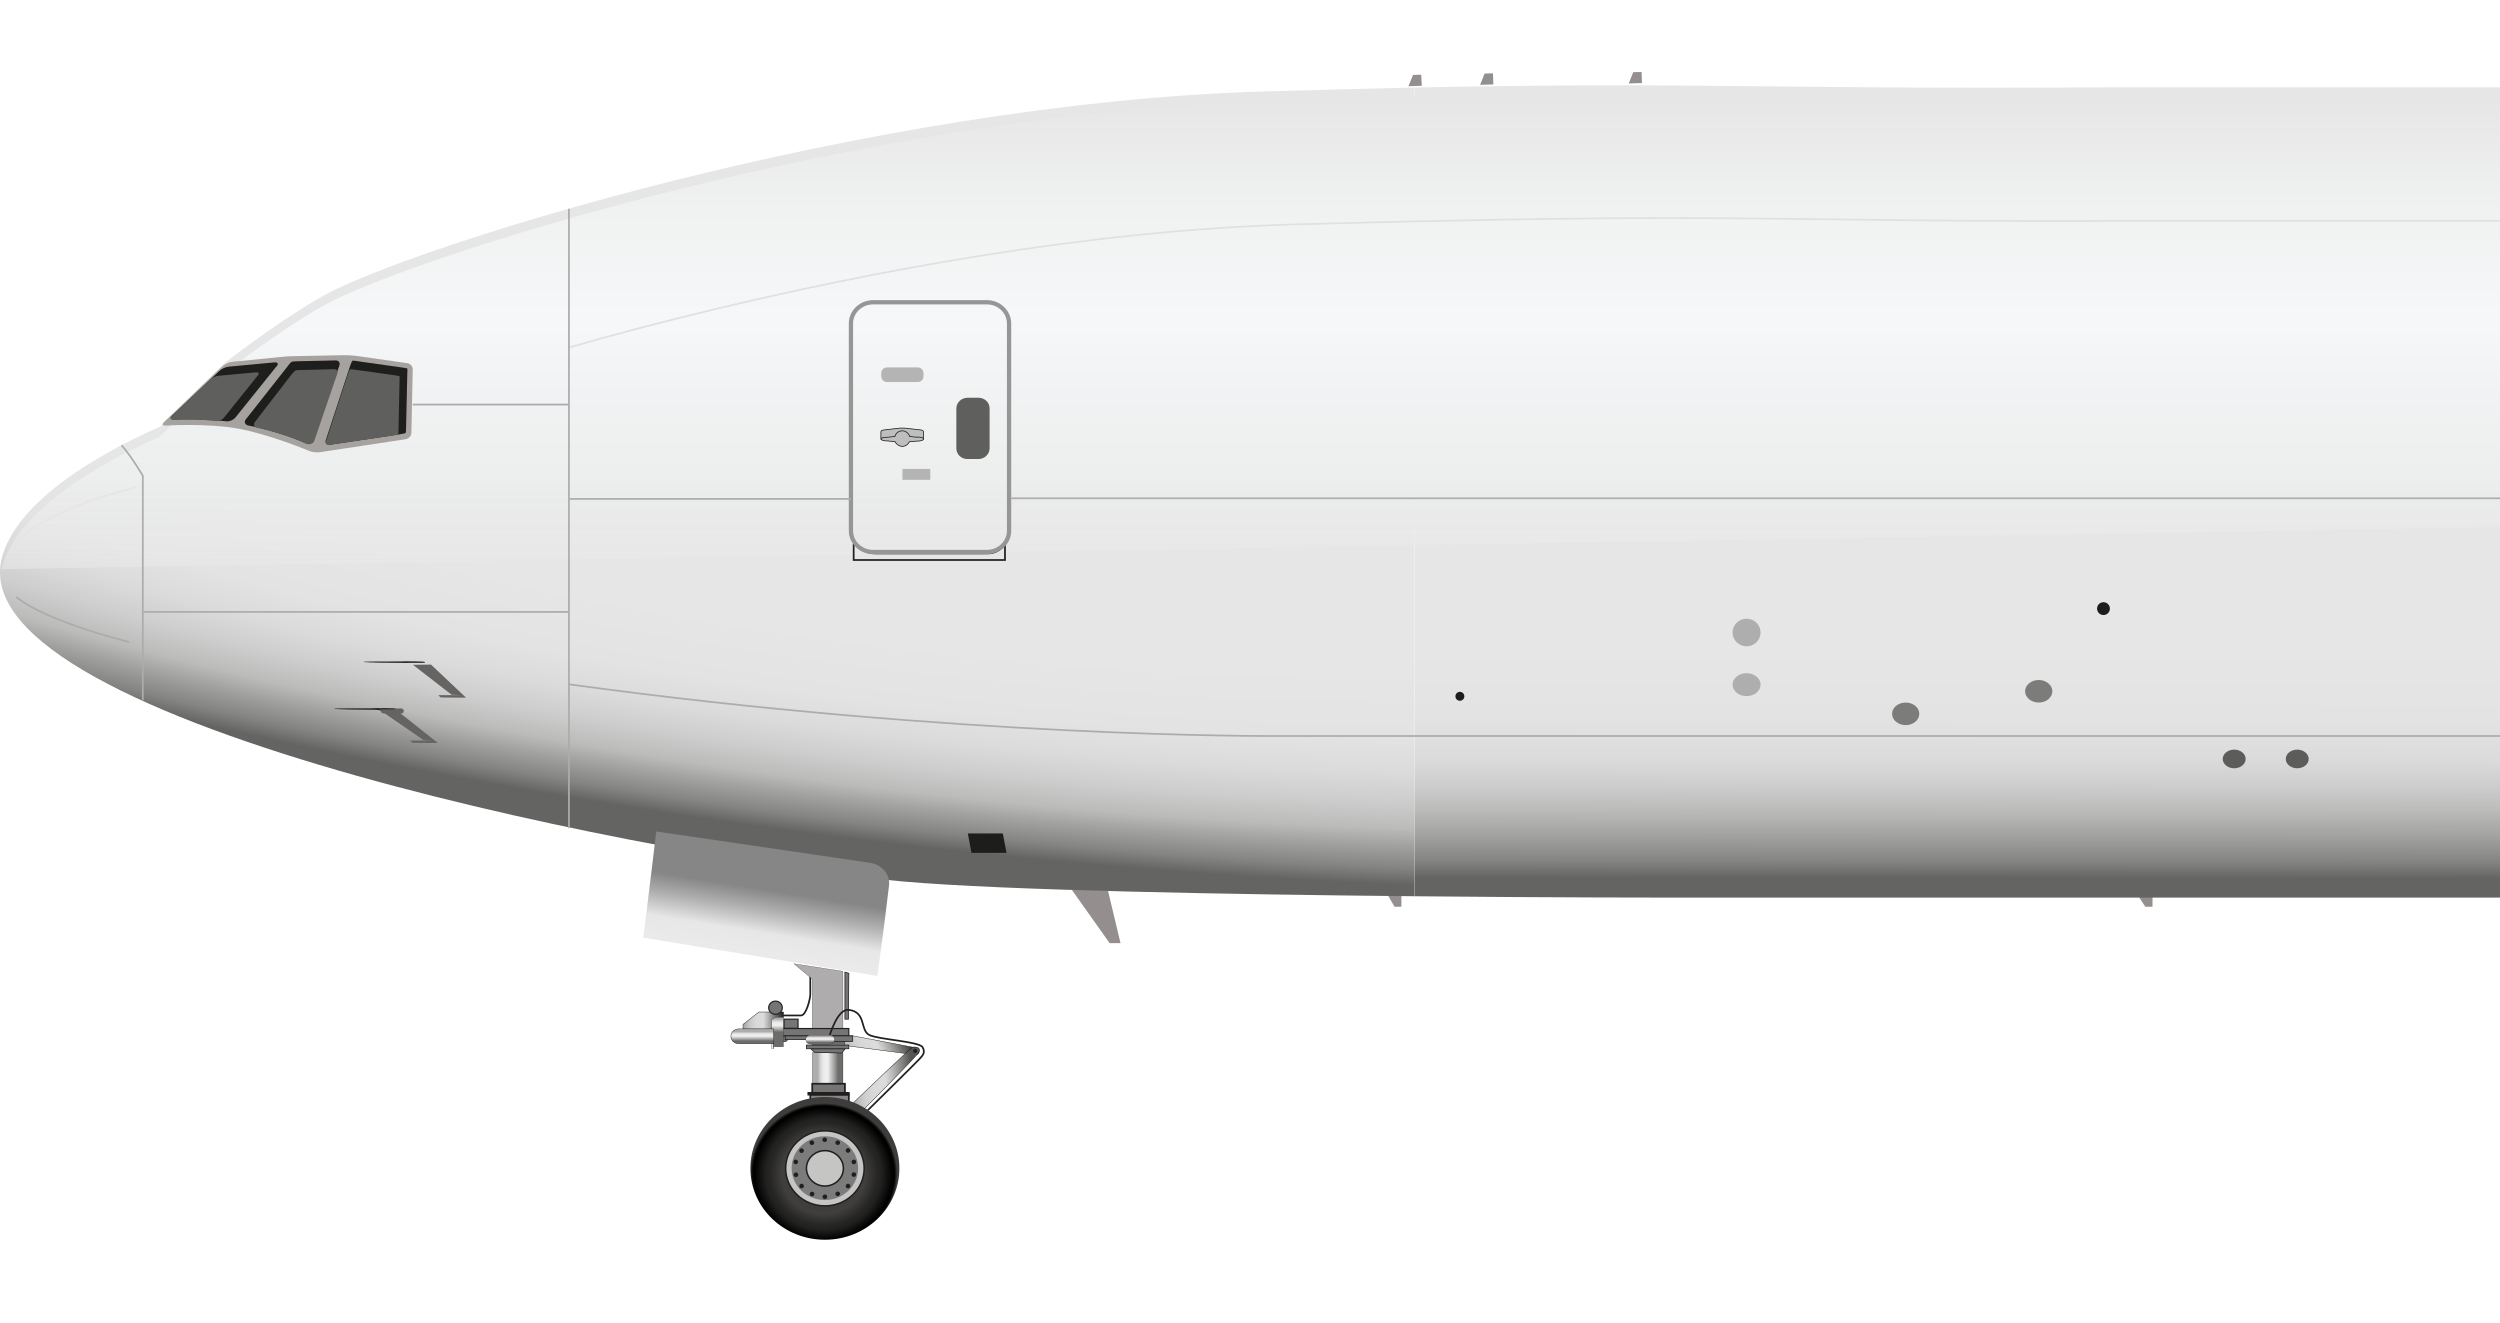 <svg width="720" height="381" viewBox="0 0 720 381" fill="none" xmlns="http://www.w3.org/2000/svg">
<g clip-path="url(#clip0_4827_41464)">
<path d="M308.65 256.216L319.573 271.62H322.71L319.069 256.384L308.65 256.216Z" fill="#948E8E"/>
<path d="M405.615 24.823L406.96 21.574L409.312 21.518L409.48 24.71L405.615 24.823Z" fill="#948E8E"/>
<path d="M426.281 24.428L427.57 21.179L429.978 21.123L430.09 24.316L426.281 24.428Z" fill="#948E8E"/>
<path d="M469.08 24.034L470.368 20.785L472.777 20.73L472.889 23.922L469.08 24.034Z" fill="#948E8E"/>
<path d="M615.834 258.064L617.851 261.145H619.923V258.064H615.834Z" fill="#948E8E"/>
<path d="M399.619 257.672L401.636 261.145H403.596V257.616L399.619 257.672Z" fill="#948E8E"/>
<path d="M1756.85 258.515H482.348C482.348 258.515 446.778 258.515 407.344 258.123V25.213C491.254 23.533 507.05 25.774 606.14 25.157H1756.8V258.571L1756.85 258.515Z" fill="url(#paint0_linear_4827_41464)"/>
<path d="M407.347 258.12C354.861 257.615 289.267 256.439 259.972 253.862C198.131 248.373 -11.028 209.107 0.455 161.046C4.208 145.362 26.054 131.694 46.051 122.9L64.424 104.751C64.424 104.751 79.156 93.156 92.655 85.426C117.19 71.422 249.553 29.635 364.327 26.33C380.571 25.882 394.743 25.49 407.291 25.21V258.12H407.347Z" fill="url(#paint1_radial_4827_41464)"/>
<path opacity="0.91" d="M0.459 163.905C4.212 148.221 26.058 134.553 46.055 125.759L64.428 107.61C64.428 107.61 79.16 96.015 92.659 88.285C117.194 74.281 249.557 32.494 364.331 29.189C380.576 28.741 394.747 28.349 407.295 28.069C491.205 26.388 507.001 28.629 606.091 28.013H1918.24C1918.24 28.013 1972.01 29.413 2014.02 32.83C2048.58 35.687 2321.32 59.269 2432.12 71.48C2452.34 73.721 2477.27 74.505 2477.27 75.737C2477.27 75.737 2477.32 78.93 2477.32 79.771C2477.32 79.883 2477.38 79.827 2476.15 80.051C2475.03 80.219 2473.74 80.667 2473.74 80.667C2472.34 84.42 2473.29 114.892 2473.46 116.348C2473.57 117.805 2474.13 117.469 2474.47 118.141C2474.8 118.813 2474.69 122.23 2474.69 122.23L0.459 163.905Z" fill="url(#paint2_linear_4827_41464)"/>
<path d="M289.433 156.848C288.257 158.249 286.632 159.369 284.616 159.369H251.847C249.663 159.369 247.478 158.08 246.358 156.456L245.854 156.848V161.273H289.433V156.848Z" stroke="#231F20" stroke-width="0.504" stroke-miterlimit="10"/>
<path d="M284.224 159.593H251.455C247.59 159.593 244.453 156.568 244.453 152.871V93.159C244.453 89.462 247.59 86.438 251.455 86.438H284.224C288.089 86.438 291.226 89.462 291.226 93.159V152.871C291.226 156.568 288.089 159.593 284.224 159.593ZM251.455 87.67C248.262 87.67 245.685 90.135 245.685 93.159V152.871C245.685 155.896 248.262 158.361 251.455 158.361H284.224C287.416 158.361 289.993 155.896 289.993 152.871V93.159C289.993 90.135 287.416 87.67 284.224 87.67H251.455Z" fill="#979696"/>
<path d="M285.004 129.119C285.004 130.799 283.548 132.199 281.811 132.199H278.619C276.826 132.199 275.426 130.855 275.426 129.119V117.636C275.426 115.955 276.882 114.555 278.619 114.555H281.811C283.604 114.555 285.004 115.899 285.004 117.636V129.119Z" fill="#5F5F5E"/>
<path d="M163.801 100.107C176.012 96.578 190.296 92.769 206.484 88.904C248.775 78.765 312.184 66.274 373.912 64.593C419.284 63.361 452.277 62.801 480.845 62.801C496.529 62.801 510.252 62.969 524.76 63.137C542.293 63.361 562.122 63.641 589.401 63.641C600.604 63.641 612.143 63.585 624.523 63.585H1523.28" stroke="#E0E0E0" stroke-width="0.504" stroke-miterlimit="10"/>
<path d="M41.127 201.659V137.018C41.127 137.018 37.878 131.472 35.022 128.224" stroke="#ACACAC" stroke-width="0.504" stroke-miterlimit="10"/>
<path d="M4.213 156.623C4.213 156.623 10.991 147.325 39.11 140.379" stroke="#E5E5E4" stroke-width="0.504" stroke-miterlimit="10"/>
<path d="M4.717 171.914C4.717 171.914 10.934 178.132 37.205 184.91" stroke="#ACACAC" stroke-width="0.504" stroke-miterlimit="10"/>
<path d="M163.855 60.109V238.517" stroke="#ACACAC" stroke-width="0.504" stroke-miterlimit="10"/>
<path d="M41.289 176.23H163.793" stroke="#ACACAC" stroke-width="0.504" stroke-miterlimit="10"/>
<path d="M118.879 116.518H163.691" stroke="#ACACAC" stroke-width="0.504" stroke-miterlimit="10"/>
<path d="M164.074 143.683H245.072" stroke="#ACACAC" stroke-width="0.504" stroke-miterlimit="10"/>
<path d="M790.888 211.966H366.8C366.8 211.966 276.504 212.583 163.746 197.066" stroke="#ACACAC" stroke-width="0.504" stroke-miterlimit="10"/>
<path d="M291.234 143.513H652.754H698.518H1409.91" stroke="#ACACAC" stroke-width="0.504" stroke-miterlimit="10"/>
<path d="M233.366 281.089V286.298C233.366 287.699 232.19 292.46 230.677 292.46H225.58" stroke="#231F20" stroke-width="0.504" stroke-miterlimit="10"/>
<path d="M263.729 301.757L243.395 297.892C242.947 297.668 242.387 297.668 241.883 297.892C240.875 298.284 240.427 299.348 240.819 300.3C241.043 300.916 245.244 301.309 245.804 301.421L263.225 303.717C263.225 303.717 263.785 303.773 264.065 303.717C264.569 303.493 264.849 302.933 264.625 302.429C264.457 302.093 264.121 301.869 263.729 301.813V301.757Z" fill="url(#paint3_linear_4827_41464)" stroke="#010101" stroke-width="0.112" stroke-miterlimit="10"/>
<path d="M244.46 315.256H233.369V320.017H244.46V315.256Z" fill="#878787" stroke="#231F20" stroke-width="0.504"/>
<path d="M256.045 254.982C254.42 268.818 252.684 281.085 252.684 281.085L185.242 270.05C187.035 256.27 188.883 240.362 188.995 239.466L250.555 248.484C253.972 248.988 256.381 251.845 256.045 254.926V254.982Z" fill="url(#paint4_linear_4827_41464)"/>
<path d="M242.778 303.101H233.928V312.119H242.778V303.101Z" fill="url(#paint5_linear_4827_41464)" stroke="#010101" stroke-width="0.056" stroke-miterlimit="10"/>
<path d="M243.338 312.121H233.928V314.754H243.338V312.121Z" fill="#747574" stroke="#231F20" stroke-width="0.504" stroke-miterlimit="10"/>
<path d="M244.452 314.753H232.801V315.257H244.452V314.753Z" stroke="#231F20" stroke-width="0.504" stroke-miterlimit="10"/>
<path d="M234.541 303.048L233.533 302.04H243.392L242.44 303.272L234.541 303.048Z" fill="#747574" stroke="#231F20" stroke-width="0.224" stroke-miterlimit="10"/>
<path d="M244.453 300.973H232.242V302.037H244.453V300.973Z" fill="#747574" stroke="#231F20" stroke-width="0.224" stroke-miterlimit="10"/>
<path d="M233.92 296.213V281.986L228.654 277.561L242.77 279.745V296.213H233.92Z" fill="url(#paint6_linear_4827_41464)" stroke="#010101" stroke-width="0.056" stroke-miterlimit="10"/>
<path d="M244.456 296.214H222.834V298.342H244.456V296.214Z" fill="#747574" stroke="#231F20" stroke-width="0.336" stroke-miterlimit="10"/>
<path d="M243.336 279.968V293.523H244.344L244.456 280.304L243.336 279.968Z" fill="#747574" stroke="#231F20" stroke-width="0.224" stroke-miterlimit="10"/>
<path d="M264.679 303.046C265.352 301.534 263.615 301.478 262.943 301.534C262.495 301.534 245.634 317.722 245.634 317.722C245.186 318.058 244.906 318.618 244.962 319.234C245.074 320.187 245.97 320.859 246.923 320.747C247.427 320.747 248.211 320.075 248.211 320.075C248.211 320.075 264.231 303.998 264.623 303.046H264.679Z" fill="url(#paint7_linear_4827_41464)" stroke="#010101" stroke-width="0.112" stroke-miterlimit="10"/>
<path d="M213.982 295.034L218.576 291.449H225.633V293.018H223.281L222.217 296.379H213.982V295.034Z" fill="url(#paint8_linear_4827_41464)" stroke="#010101" stroke-width="0.112" stroke-miterlimit="10"/>
<path d="M223.393 299.91H225.857C226.473 299.91 226.753 299.854 226.753 299.294V299.182C226.753 298.622 226.473 298.342 225.857 298.342H223.393V299.91Z" fill="#747574" stroke="#231F20" stroke-width="0.224" stroke-miterlimit="10"/>
<path d="M232.804 298.342H226.139V299.406H232.804V298.342Z" fill="#747574" stroke="#231F20" stroke-width="0.224" stroke-miterlimit="10"/>
<path d="M225.636 301.478V296.156V295.428V293.02H223.284L222.275 293.58V296.717L222.836 297.781V301.478H225.636Z" fill="url(#paint9_linear_4827_41464)" stroke="#010101" stroke-width="0.056" stroke-miterlimit="10"/>
<path d="M225.3 290.22C225.3 291.284 224.404 292.124 223.339 292.124C222.275 292.124 221.379 291.284 221.379 290.22C221.379 289.156 222.275 288.315 223.339 288.315C224.404 288.315 225.3 289.156 225.3 290.22Z" fill="#747574" stroke="#231F20" stroke-width="0.336" stroke-miterlimit="10"/>
<path d="M243.338 298.342H233.928V300.974H243.338V298.342Z" fill="url(#paint10_linear_4827_41464)" stroke="#010101" stroke-width="0.056" stroke-miterlimit="10"/>
<path d="M222.836 300.415H222.275V301.983H222.836V300.415Z" fill="url(#paint11_linear_4827_41464)" stroke="#010101" stroke-width="0.056" stroke-miterlimit="10"/>
<path d="M245.572 298.342H238.906V299.91H245.572V298.342Z" fill="#747574" stroke="#231F20" stroke-width="0.224" stroke-miterlimit="10"/>
<path d="M264.174 302.656C264.174 302.992 263.894 303.272 263.558 303.272C263.221 303.272 262.941 302.992 262.941 302.656C262.941 302.32 263.221 302.04 263.558 302.04C263.894 302.04 264.174 302.32 264.174 302.656Z" fill="#231F20"/>
<path d="M238.906 298.34C238.906 298.34 241.147 290.553 244.34 290.834C249.549 291.338 247.645 296.715 250.333 298.059C252.91 299.404 264.841 299.908 265.737 301.644C266.578 303.213 265.681 303.997 264.897 304.893C264.113 305.79 249.885 319.793 249.885 319.793" stroke="#231F20" stroke-width="0.504" stroke-miterlimit="10"/>
<path d="M237.571 357.044C249.419 357.044 259.025 347.84 259.025 336.486C259.025 325.133 249.419 315.929 237.571 315.929C225.722 315.929 216.117 325.133 216.117 336.486C216.117 347.84 225.722 357.044 237.571 357.044Z" fill="url(#paint12_radial_4827_41464)"/>
<path d="M237.575 347.298C231.357 347.298 226.26 342.425 226.26 336.488C226.26 330.55 231.357 325.677 237.575 325.677C243.792 325.677 248.89 330.55 248.89 336.488C248.89 342.425 243.792 347.298 237.575 347.298Z" fill="#C5C5C4" stroke="#231F20" stroke-width="0.448"/>
<path d="M237.567 345.614C232.301 345.614 227.988 341.525 227.988 336.428C227.988 331.33 232.301 327.241 237.567 327.241C242.832 327.241 247.145 331.33 247.145 336.428C247.145 341.525 242.832 345.614 237.567 345.614Z" fill="#7C7C7C"/>
<path d="M237.575 341.582C234.663 341.582 232.254 339.286 232.254 336.485C232.254 333.684 234.663 331.388 237.575 331.388C240.488 331.388 242.897 333.684 242.897 336.485C242.897 339.286 240.488 341.582 237.575 341.582Z" fill="#C5C5C4" stroke="#231F20" stroke-width="0.448"/>
<path d="M237.567 345.336C237.938 345.336 238.239 345.035 238.239 344.663C238.239 344.292 237.938 343.991 237.567 343.991C237.195 343.991 236.895 344.292 236.895 344.663C236.895 345.035 237.195 345.336 237.567 345.336Z" fill="#231F20"/>
<path d="M241.264 344.499C241.635 344.499 241.936 344.198 241.936 343.826C241.936 343.455 241.635 343.154 241.264 343.154C240.893 343.154 240.592 343.455 240.592 343.826C240.592 344.198 240.893 344.499 241.264 344.499Z" fill="#231F20"/>
<path d="M244.229 342.256C244.6 342.256 244.901 341.955 244.901 341.584C244.901 341.213 244.6 340.912 244.229 340.912C243.858 340.912 243.557 341.213 243.557 341.584C243.557 341.955 243.858 342.256 244.229 342.256Z" fill="#231F20"/>
<path d="M245.914 338.953C246.286 338.953 246.587 338.652 246.587 338.281C246.587 337.909 246.286 337.608 245.914 337.608C245.543 337.608 245.242 337.909 245.242 338.281C245.242 338.652 245.543 338.953 245.914 338.953Z" fill="#231F20"/>
<path d="M245.914 335.309C246.286 335.309 246.587 335.008 246.587 334.637C246.587 334.266 246.286 333.965 245.914 333.965C245.543 333.965 245.242 334.266 245.242 334.637C245.242 335.008 245.543 335.309 245.914 335.309Z" fill="#231F20"/>
<path d="M244.229 332.005C244.6 332.005 244.901 331.705 244.901 331.333C244.901 330.962 244.6 330.661 244.229 330.661C243.858 330.661 243.557 330.962 243.557 331.333C243.557 331.705 243.858 332.005 244.229 332.005Z" fill="#231F20"/>
<path d="M241.264 329.768C241.635 329.768 241.936 329.467 241.936 329.096C241.936 328.725 241.635 328.424 241.264 328.424C240.893 328.424 240.592 328.725 240.592 329.096C240.592 329.467 240.893 329.768 241.264 329.768Z" fill="#231F20"/>
<path d="M237.512 328.925C237.883 328.925 238.184 328.624 238.184 328.253C238.184 327.882 237.883 327.581 237.512 327.581C237.141 327.581 236.84 327.882 236.84 328.253C236.84 328.624 237.141 328.925 237.512 328.925Z" fill="#231F20"/>
<path d="M233.815 329.768C234.186 329.768 234.487 329.467 234.487 329.096C234.487 328.725 234.186 328.424 233.815 328.424C233.444 328.424 233.143 328.725 233.143 329.096C233.143 329.467 233.444 329.768 233.815 329.768Z" fill="#231F20"/>
<path d="M230.85 332.06C231.221 332.06 231.522 331.759 231.522 331.388C231.522 331.017 231.221 330.716 230.85 330.716C230.479 330.716 230.178 331.017 230.178 331.388C230.178 331.759 230.479 332.06 230.85 332.06Z" fill="#231F20"/>
<path d="M229.164 335.309C229.536 335.309 229.837 335.008 229.837 334.637C229.837 334.266 229.536 333.965 229.164 333.965C228.793 333.965 228.492 334.266 228.492 334.637C228.492 335.008 228.793 335.309 229.164 335.309Z" fill="#231F20"/>
<path d="M229.219 339.007C229.59 339.007 229.891 338.707 229.891 338.335C229.891 337.964 229.59 337.663 229.219 337.663C228.848 337.663 228.547 337.964 228.547 338.335C228.547 338.707 228.848 339.007 229.219 339.007Z" fill="#231F20"/>
<path d="M230.85 342.256C231.221 342.256 231.522 341.955 231.522 341.584C231.522 341.213 231.221 340.912 230.85 340.912C230.479 340.912 230.178 341.213 230.178 341.584C230.178 341.955 230.479 342.256 230.85 342.256Z" fill="#231F20"/>
<path d="M233.869 344.553C234.241 344.553 234.542 344.252 234.542 343.881C234.542 343.51 234.241 343.209 233.869 343.209C233.498 343.209 233.197 343.51 233.197 343.881C233.197 344.252 233.498 344.553 233.869 344.553Z" fill="#231F20"/>
<path d="M240.312 299.462C240.312 300.134 239.752 300.694 239.024 300.694H233.366C232.638 300.694 232.078 300.134 232.078 299.462V299.349C232.078 298.677 232.638 298.117 233.366 298.117H239.024C239.752 298.117 240.312 298.677 240.312 299.349V299.462Z" fill="url(#paint13_linear_4827_41464)" stroke="#010101" stroke-width="0.056" stroke-miterlimit="10"/>
<path d="M222.839 300.58H212.812C211.524 300.58 210.516 299.684 210.516 298.564V298.34C210.516 297.219 211.58 296.323 212.812 296.323H222.839V300.524V300.58Z" fill="url(#paint14_linear_4827_41464)" stroke="#010101" stroke-width="0.112" stroke-miterlimit="10"/>
<path d="M229.832 293.522H225.799V296.155H229.832V293.522Z" fill="#747574" stroke="#231F20" stroke-width="0.336" stroke-miterlimit="10"/>
<path d="M64.197 105.427C64.813 104.811 66.045 104.251 66.941 104.195L81.617 102.738C82.513 102.626 83.914 102.57 84.81 102.57L99.094 102.29C99.99 102.29 101.39 102.346 102.287 102.458L117.299 104.587C118.195 104.699 118.867 105.539 118.867 106.379L118.475 124.64C118.475 125.536 117.747 126.32 116.85 126.488L92.092 130.241C91.196 130.353 89.851 130.241 89.011 129.849C89.011 129.849 77.36 124.976 68.398 123.408C59.435 121.839 47.672 122.567 47.672 122.567C46.776 122.567 46.608 122.175 47.224 121.559L64.141 105.427H64.197Z" fill="#A6A2A0"/>
<path d="M79.713 105.482C80.273 104.81 79.993 104.306 79.097 104.362L65.933 105.594C65.037 105.65 63.805 106.21 63.188 106.826L49.521 119.766C48.905 120.382 49.073 120.83 49.969 120.83C49.969 120.83 54.898 120.718 58.259 120.83C61.396 120.942 65.205 121.334 65.205 121.334C66.101 121.446 67.222 120.942 67.782 120.27L79.657 105.482H79.713Z" fill="#1E1E1C"/>
<path d="M88.222 127.718C89.006 128.054 89.958 127.662 90.238 126.822L97.744 105.256C98.024 104.416 97.52 103.8 96.68 103.8L86.485 104.024C85.589 104.024 84.413 104.08 84.189 104.136C83.965 104.136 83.349 104.752 82.844 105.48L70.801 120.772C70.241 121.444 70.521 122.229 71.361 122.509C71.361 122.509 80.324 124.133 88.278 127.718H88.222Z" fill="#1E1E1C"/>
<path d="M94.89 128.053C94.05 128.165 93.546 127.605 93.826 126.765L100.828 105.367C101.108 104.527 101.444 103.854 101.612 103.854C101.78 103.854 102.844 103.966 103.74 104.135L115.616 105.815C116.456 105.927 117.24 106.095 117.296 106.095C117.352 106.095 117.352 106.935 117.296 107.832L116.96 122.956C116.96 123.852 116.904 124.636 116.848 124.692C116.792 124.748 115.952 124.972 115.111 125.084L94.89 128.109V128.053Z" fill="#1E1E1C"/>
<path d="M74.275 108.12C74.723 107.56 74.499 107.168 73.771 107.224L62.904 108.232C62.176 108.288 61.168 108.736 60.663 109.241L49.404 119.939C48.9 120.444 49.068 120.836 49.74 120.836C49.74 120.836 53.83 120.724 56.574 120.836C59.207 120.948 62.288 121.284 62.288 121.284C63.016 121.34 63.968 120.948 64.416 120.388L74.219 108.176L74.275 108.12Z" fill="#5F5F5E"/>
<path d="M88.508 127.835C89.236 128.171 90.3 127.666 90.524 126.938L97.134 107.613C97.414 106.885 96.966 106.269 96.182 106.325L87.22 106.549C86.435 106.549 85.371 106.605 85.203 106.661C85.035 106.661 84.475 107.221 83.971 107.837L73.384 121.561C72.936 122.177 73.104 122.849 73.832 123.129C73.832 123.129 81.394 124.698 88.396 127.891L88.508 127.835Z" fill="#5F5F5E"/>
<path d="M94.894 128.117C94.109 128.229 93.661 127.725 93.941 126.941L100.215 107.672C100.439 106.943 100.775 106.327 100.943 106.327C101.111 106.327 102.063 106.439 102.848 106.551L113.546 108.064C114.331 108.176 115.003 108.288 115.059 108.344C115.115 108.4 115.115 109.128 115.059 109.912L114.779 123.524C114.779 124.308 114.723 125.036 114.667 125.092C114.611 125.148 113.883 125.316 113.098 125.428L94.894 128.117Z" fill="#5F5F5E"/>
<path d="M116.178 190.509C110.801 190.509 106.264 190.509 104.863 190.565V190.677C106.264 190.789 110.801 190.901 116.178 190.901C122.676 190.901 122.34 190.901 122.396 190.733C122.452 190.565 122.732 190.509 116.234 190.453L116.178 190.509Z" fill="#161616"/>
<path d="M115.728 204.905L110.295 204.849L108.166 204.232L113.767 204.288L115.728 204.905Z" fill="#161616"/>
<path d="M115.567 204.042L110.414 204.003C110.012 204 109.683 204.323 109.68 204.725C109.677 205.127 110 205.456 110.403 205.459L115.556 205.499C115.958 205.502 116.286 205.178 116.29 204.776C116.293 204.374 115.969 204.045 115.567 204.042Z" fill="#636363"/>
<path d="M107.719 204.009C102.342 204.009 97.805 204.009 96.404 204.065V204.177C97.805 204.289 102.342 204.401 107.719 204.401C114.217 204.401 113.881 204.401 113.937 204.233C113.993 204.065 114.273 204.009 107.775 203.953L107.719 204.009Z" fill="#161616"/>
<path d="M113.879 204.287L126.09 213.978L118.808 213.922L118.08 213.305L124.69 213.249L121.945 213.137L109.174 204.343L113.879 204.287Z" fill="#666463"/>
<path d="M124.131 191.405L134.214 200.928L126.932 200.872L126.204 200.2H132.814L130.069 200.088L118.922 191.461L124.131 191.405Z" fill="#666463"/>
<path d="M503.014 186.144C505.241 186.144 507.047 184.363 507.047 182.166C507.047 179.97 505.241 178.189 503.014 178.189C500.786 178.189 498.98 179.97 498.98 182.166C498.98 184.363 500.786 186.144 503.014 186.144Z" fill="#AEAEAE"/>
<path d="M503.014 200.482C505.241 200.482 507.047 199.002 507.047 197.177C507.047 195.352 505.241 193.872 503.014 193.872C500.786 193.872 498.98 195.352 498.98 197.177C498.98 199.002 500.786 200.482 503.014 200.482Z" fill="#AEAEAE"/>
<path d="M548.841 208.833C551.007 208.833 552.762 207.378 552.762 205.584C552.762 203.79 551.007 202.335 548.841 202.335C546.675 202.335 544.92 203.79 544.92 205.584C544.92 207.378 546.675 208.833 548.841 208.833Z" fill="#7C7C7B"/>
<path d="M587.153 202.334C589.319 202.334 591.074 200.879 591.074 199.085C591.074 197.291 589.319 195.836 587.153 195.836C584.988 195.836 583.232 197.291 583.232 199.085C583.232 200.879 584.988 202.334 587.153 202.334Z" fill="#7C7C7B"/>
<path d="M643.449 221.267C645.275 221.267 646.754 220.063 646.754 218.578C646.754 217.093 645.275 215.89 643.449 215.89C641.624 215.89 640.145 217.093 640.145 218.578C640.145 220.063 641.624 221.267 643.449 221.267Z" fill="#5C5C5B"/>
<path d="M661.6 221.267C663.425 221.267 664.905 220.063 664.905 218.578C664.905 217.093 663.425 215.89 661.6 215.89C659.775 215.89 658.295 217.093 658.295 218.578C658.295 220.063 659.775 221.267 661.6 221.267Z" fill="#5C5C5B"/>
<path d="M605.802 177.127C606.823 177.127 607.65 176.299 607.65 175.278C607.65 174.257 606.823 173.43 605.802 173.43C604.781 173.43 603.953 174.257 603.953 175.278C603.953 176.299 604.781 177.127 605.802 177.127Z" fill="#1D1D1B"/>
<path d="M420.448 201.826C421.16 201.826 421.737 201.249 421.737 200.537C421.737 199.826 421.16 199.249 420.448 199.249C419.737 199.249 419.16 199.826 419.16 200.537C419.16 201.249 419.737 201.826 420.448 201.826Z" fill="#1D1D1B"/>
<path d="M289.875 245.631H279.793L278.729 240.029H288.811L289.875 245.631Z" fill="#1D1D1B"/>
<path d="M264.337 105.818H255.431C254.534 105.818 253.807 106.546 253.807 107.443V108.395C253.807 109.292 254.534 110.019 255.431 110.019H264.337C265.235 110.019 265.962 109.292 265.962 108.395V107.443C265.962 106.546 265.235 105.818 264.337 105.818Z" fill="#B4B4B4"/>
<path d="M267.922 135.057H259.912V138.193H267.922V135.057Z" fill="#B4B4B4"/>
<path d="M265.965 126.489H253.697V124.36L253.921 123.968L254.369 123.856L259.187 123.296C259.635 123.296 260.083 123.296 260.531 123.296L265.46 123.856L265.796 124.024L265.965 124.36V126.433V126.489Z" fill="#BEBEBE" stroke="#1D1D1B" stroke-width="0.224" stroke-miterlimit="10"/>
<path d="M264.057 125.927L261.985 125.703C261.705 124.806 260.864 124.078 259.856 124.078C258.848 124.078 258.008 124.75 257.728 125.703L255.655 125.927C255.095 125.927 253.807 125.927 253.807 126.431C253.807 126.935 255.095 126.991 255.655 126.991L257.784 127.215C257.952 127.607 258.288 127.943 258.68 128.167C258.68 128.167 258.792 128.223 258.792 128.279C259.128 128.447 259.464 128.559 259.856 128.559C260.752 128.559 261.537 127.999 261.929 127.215L264.057 127.047C264.617 127.047 265.962 126.935 265.962 126.431C265.962 125.927 264.617 125.871 264.057 125.871V125.927Z" fill="#BEBEBE" stroke="#1D1D1B" stroke-width="0.224" stroke-miterlimit="10"/>
</g>
<defs>
<linearGradient id="paint0_linear_4827_41464" x1="1082.21" y1="8.185" x2="1081.99" y2="253.418" gradientUnits="userSpaceOnUse">
<stop offset="0.73" stop-color="#E7E6E6"/>
<stop offset="0.81" stop-color="#E4E3E3"/>
<stop offset="0.86" stop-color="#DCDBDB"/>
<stop offset="0.89" stop-color="#CFCECE"/>
<stop offset="0.92" stop-color="#BBBBBA"/>
<stop offset="0.95" stop-color="#A2A2A1"/>
<stop offset="0.98" stop-color="#848483"/>
<stop offset="1" stop-color="#646463"/>
</linearGradient>
<radialGradient id="paint1_radial_4827_41464" cx="0" cy="0" r="1" gradientUnits="userSpaceOnUse" gradientTransform="translate(266.849 88.298) rotate(7.18) scale(558.961 154.959)">
<stop offset="0.62" stop-color="#E7E6E6"/>
<stop offset="0.74" stop-color="#E4E3E3"/>
<stop offset="0.8" stop-color="#DCDBDB"/>
<stop offset="0.85" stop-color="#CFCECE"/>
<stop offset="0.9" stop-color="#BBBBBA"/>
<stop offset="0.93" stop-color="#A2A2A1"/>
<stop offset="0.97" stop-color="#848483"/>
<stop offset="1" stop-color="#646463"/>
</radialGradient>
<linearGradient id="paint2_linear_4827_41464" x1="1238.95" y1="26.949" x2="1238.95" y2="222.272" gradientUnits="userSpaceOnUse">
<stop stop-color="#E6E5E5"/>
<stop offset="0.18" stop-color="#F1F3F3"/>
<stop offset="0.34" stop-color="#F7F9FA"/>
<stop offset="0.38" stop-color="#F4F6F7"/>
<stop offset="0.57" stop-color="#EDEEEE"/>
<stop offset="0.6" stop-color="#EBECEC" stop-opacity="0.9"/>
<stop offset="0.67" stop-color="#EAEAEA" stop-opacity="0.71"/>
<stop offset="0.73" stop-color="#E8E8E8" stop-opacity="0.57"/>
<stop offset="0.8" stop-color="#E7E6E6" stop-opacity="0.45"/>
<stop offset="0.87" stop-color="#E6E5E5" stop-opacity="0.37"/>
<stop offset="0.93" stop-color="#E6E5E5" stop-opacity="0.32"/>
<stop offset="1" stop-color="#E6E5E5" stop-opacity="0.3"/>
</linearGradient>
<linearGradient id="paint3_linear_4827_41464" x1="242.659" y1="304.9" x2="262.419" y2="296.985" gradientUnits="userSpaceOnUse">
<stop offset="0.03" stop-color="#A9A9A9"/>
<stop offset="0.04" stop-color="#ABABAB"/>
<stop offset="0.13" stop-color="#C1C1C1"/>
<stop offset="0.22" stop-color="#D0D0D0"/>
<stop offset="0.33" stop-color="#D9D9D9"/>
<stop offset="0.5" stop-color="#DCDCDC"/>
<stop offset="0.58" stop-color="#C3C3C2"/>
<stop offset="0.75" stop-color="#838382"/>
<stop offset="1" stop-color="#1E1E1C"/>
</linearGradient>
<linearGradient id="paint4_linear_4827_41464" x1="218.291" y1="276.212" x2="223.332" y2="244.731" gradientUnits="userSpaceOnUse">
<stop stop-color="#EBEBEB"/>
<stop offset="0.24" stop-color="#E8E7E7"/>
<stop offset="0.46" stop-color="#AEADAD"/>
<stop offset="0.63" stop-color="#878686"/>
</linearGradient>
<linearGradient id="paint5_linear_4827_41464" x1="233.928" y1="307.582" x2="242.778" y2="307.582" gradientUnits="userSpaceOnUse">
<stop offset="0.18" stop-color="#AEACAD"/>
<stop offset="0.22" stop-color="#C1BFC0"/>
<stop offset="0.27" stop-color="#D5D5D5"/>
<stop offset="0.33" stop-color="#E4E4E4"/>
<stop offset="0.39" stop-color="#EDEDED"/>
<stop offset="0.5" stop-color="#F0F0F0"/>
<stop offset="0.57" stop-color="#D7D7D6"/>
<stop offset="0.74" stop-color="#979796"/>
<stop offset="0.84" stop-color="#6C6C6B"/>
</linearGradient>
<linearGradient id="paint6_linear_4827_41464" x1="228.654" y1="286.859" x2="5.603" y2="286.859" gradientUnits="userSpaceOnUse">
<stop offset="0.18" stop-color="#AEACAD"/>
<stop offset="0.22" stop-color="#C1BFC0"/>
<stop offset="0.27" stop-color="#D5D5D5"/>
<stop offset="0.33" stop-color="#E4E4E4"/>
<stop offset="0.39" stop-color="#EDEDED"/>
<stop offset="0.5" stop-color="#F0F0F0"/>
<stop offset="0.57" stop-color="#D7D7D6"/>
<stop offset="0.74" stop-color="#979796"/>
<stop offset="0.84" stop-color="#6C6C6B"/>
</linearGradient>
<linearGradient id="paint7_linear_4827_41464" x1="244.233" y1="312.254" x2="265.574" y2="310.052" gradientUnits="userSpaceOnUse">
<stop offset="0.03" stop-color="#A9A9A9"/>
<stop offset="0.04" stop-color="#ABABAB"/>
<stop offset="0.13" stop-color="#C1C1C1"/>
<stop offset="0.22" stop-color="#D0D0D0"/>
<stop offset="0.33" stop-color="#D9D9D9"/>
<stop offset="0.5" stop-color="#DCDCDC"/>
<stop offset="0.58" stop-color="#C3C3C2"/>
<stop offset="0.75" stop-color="#848482"/>
<stop offset="0.87" stop-color="#555553"/>
</linearGradient>
<linearGradient id="paint8_linear_4827_41464" x1="213.982" y1="293.914" x2="225.633" y2="293.914" gradientUnits="userSpaceOnUse">
<stop offset="0.03" stop-color="#A9A9A9"/>
<stop offset="0.04" stop-color="#ABABAB"/>
<stop offset="0.13" stop-color="#C1C1C1"/>
<stop offset="0.22" stop-color="#D0D0D0"/>
<stop offset="0.33" stop-color="#D9D9D9"/>
<stop offset="0.5" stop-color="#DCDCDC"/>
<stop offset="0.58" stop-color="#C3C3C2"/>
<stop offset="0.75" stop-color="#838382"/>
<stop offset="1" stop-color="#1E1E1C"/>
</linearGradient>
<linearGradient id="paint9_linear_4827_41464" x1="224.012" y1="292.515" x2="223.956" y2="298.117" gradientUnits="userSpaceOnUse">
<stop offset="0.18" stop-color="#AEACAD"/>
<stop offset="0.22" stop-color="#C1BFC0"/>
<stop offset="0.27" stop-color="#D5D5D5"/>
<stop offset="0.33" stop-color="#E4E4E4"/>
<stop offset="0.39" stop-color="#EDEDED"/>
<stop offset="0.5" stop-color="#F0F0F0"/>
<stop offset="0.57" stop-color="#D7D7D6"/>
<stop offset="0.74" stop-color="#979796"/>
<stop offset="0.84" stop-color="#6C6C6B"/>
</linearGradient>
<linearGradient id="paint10_linear_4827_41464" x1="0.01" y1="299.63" x2="243.338" y2="299.63" gradientUnits="userSpaceOnUse">
<stop offset="0.18" stop-color="#AEACAD"/>
<stop offset="0.22" stop-color="#C1BFC0"/>
<stop offset="0.27" stop-color="#D5D5D5"/>
<stop offset="0.33" stop-color="#E4E4E4"/>
<stop offset="0.39" stop-color="#EDEDED"/>
<stop offset="0.5" stop-color="#F0F0F0"/>
<stop offset="0.57" stop-color="#D7D7D6"/>
<stop offset="0.74" stop-color="#979796"/>
<stop offset="0.84" stop-color="#6C6C6B"/>
</linearGradient>
<linearGradient id="paint11_linear_4827_41464" x1="222.275" y1="301.255" x2="222.836" y2="301.255" gradientUnits="userSpaceOnUse">
<stop offset="0.18" stop-color="#AEACAD"/>
<stop offset="0.22" stop-color="#C1BFC0"/>
<stop offset="0.27" stop-color="#D5D5D5"/>
<stop offset="0.33" stop-color="#E4E4E4"/>
<stop offset="0.39" stop-color="#EDEDED"/>
<stop offset="0.5" stop-color="#F0F0F0"/>
<stop offset="0.57" stop-color="#D7D7D6"/>
<stop offset="0.74" stop-color="#979796"/>
<stop offset="0.84" stop-color="#6C6C6B"/>
</linearGradient>
<radialGradient id="paint12_radial_4827_41464" cx="0" cy="0" r="1" gradientUnits="userSpaceOnUse" gradientTransform="translate(237.215 338.096) scale(21.442 20.593)">
<stop offset="0.08" stop-color="#343433"/>
<stop offset="0.56" stop-color="#403F3E"/>
<stop offset="0.72" stop-color="#262625"/>
<stop offset="0.78" stop-color="#212120"/>
<stop offset="0.93"/>
<stop offset="0.95" stop-color="#030303"/>
<stop offset="0.96" stop-color="#0D0D0D"/>
<stop offset="0.97" stop-color="#1E1E1D"/>
<stop offset="0.99" stop-color="#3E3E3D"/>
<stop offset="1" stop-color="#3D3D3B"/>
</radialGradient>
<linearGradient id="paint13_linear_4827_41464" x1="236.111" y1="298.061" x2="236.111" y2="300.582" gradientUnits="userSpaceOnUse">
<stop offset="0.18" stop-color="#AEACAD"/>
<stop offset="0.22" stop-color="#C1BFC0"/>
<stop offset="0.27" stop-color="#D5D5D5"/>
<stop offset="0.33" stop-color="#E4E4E4"/>
<stop offset="0.39" stop-color="#EDEDED"/>
<stop offset="0.5" stop-color="#F0F0F0"/>
<stop offset="0.57" stop-color="#D7D7D6"/>
<stop offset="0.74" stop-color="#979796"/>
<stop offset="0.84" stop-color="#6C6C6B"/>
</linearGradient>
<linearGradient id="paint14_linear_4827_41464" x1="216.677" y1="296.435" x2="216.677" y2="300.412" gradientUnits="userSpaceOnUse">
<stop offset="0.18" stop-color="#AEACAD"/>
<stop offset="0.22" stop-color="#C1BFC0"/>
<stop offset="0.27" stop-color="#D5D5D5"/>
<stop offset="0.33" stop-color="#E4E4E4"/>
<stop offset="0.39" stop-color="#EDEDED"/>
<stop offset="0.5" stop-color="#F0F0F0"/>
<stop offset="0.57" stop-color="#D7D7D6"/>
<stop offset="0.74" stop-color="#979796"/>
<stop offset="0.84" stop-color="#6C6C6B"/>
</linearGradient>
<clipPath id="clip0_4827_41464">
<rect width="720" height="381" fill="white"/>
</clipPath>
</defs>
</svg>
